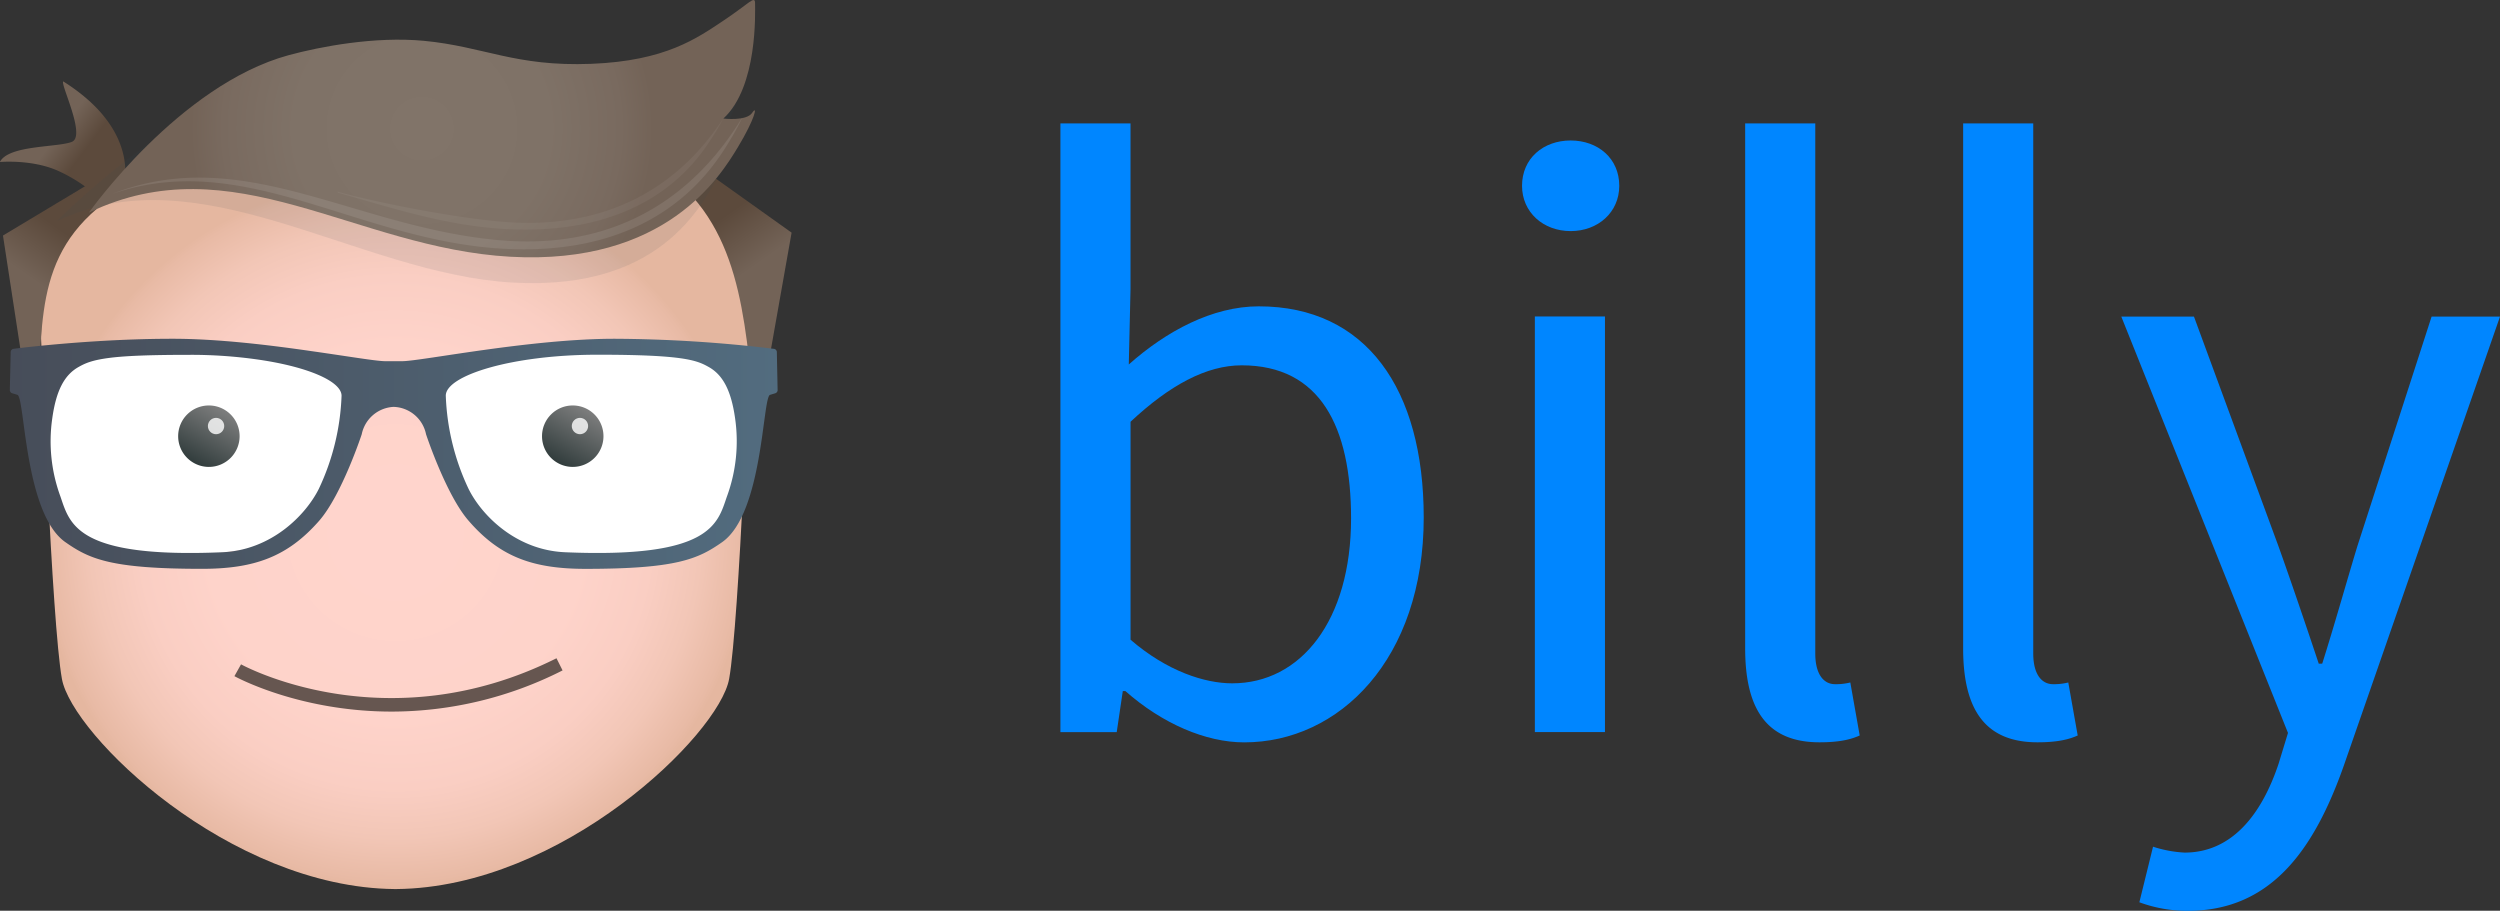 <svg id="Lag_1" data-name="Lag 1" xmlns="http://www.w3.org/2000/svg" xmlns:xlink="http://www.w3.org/1999/xlink" viewBox="0 0 822.7 299.7"><rect x="0" y="0" width="822.7" height="299.7" fill="#333333" stroke="none"/><defs><style>.cls-1{fill:url(#radial-gradient);}.cls-2{fill:#665650;}.cls-3{fill:url(#linear-gradient);}.cls-4{fill:url(#linear-gradient-2);}.cls-5{fill:url(#linear-gradient-3);}.cls-6{fill:#354a59;opacity:0.1;}.cls-7{fill:url(#Ikke-navngivet_forløb_6);}.cls-10,.cls-14,.cls-15,.cls-8{fill:#fff;}.cls-9{fill:url(#Ikke-navngivet_forløb_8);}.cls-10{opacity:0.8;}.cls-11{fill:url(#Ikke-navngivet_forløb_8-2);}.cls-12{fill:url(#Ikke-navngivet_forløb_3);}.cls-13{fill:#0086ff;}.cls-14{opacity:0.09;}.cls-15{opacity:0.05;}</style><radialGradient id="radial-gradient" cx="218.46" cy="325.99" r="117" gradientUnits="userSpaceOnUse"><stop offset="0.08" stop-color="#ffd4cc"/><stop offset="0.53" stop-color="#fed3ca"/><stop offset="0.72" stop-color="#facec3"/><stop offset="0.86" stop-color="#f2c6b6"/><stop offset="0.98" stop-color="#e8baa5"/><stop offset="1" stop-color="#e5b7a0"/></radialGradient><linearGradient id="linear-gradient" x1="2649.75" y1="217.64" x2="2692.82" y2="278.85" gradientTransform="matrix(-1, 0, 0, 1, 2775.55, 0)" gradientUnits="userSpaceOnUse"><stop offset="0.23" stop-color="#5c4a3c"/><stop offset="0.48" stop-color="#736357"/></linearGradient><linearGradient id="linear-gradient-2" x1="122.14" y1="208.25" x2="89.17" y2="183.43" gradientTransform="matrix(1, 0, 0, 1, 0, 0)" xlink:href="#linear-gradient"/><linearGradient id="linear-gradient-3" x1="309.61" y1="212.23" x2="353.87" y2="275.14" gradientTransform="matrix(1, 0, 0, 1, 0, 0)" xlink:href="#linear-gradient"/><radialGradient id="Ikke-navngivet_forløb_6" cx="227.16" cy="193.07" r="107.32" gradientUnits="userSpaceOnUse"><stop offset="0" stop-color="#817469"/><stop offset="0.39" stop-color="#7f7267"/><stop offset="0.61" stop-color="#796a5f"/><stop offset="0.71" stop-color="#736357"/></radialGradient><linearGradient id="Ikke-navngivet_forløb_8" x1="271.81" y1="302.88" x2="282.22" y2="284.85" gradientUnits="userSpaceOnUse"><stop offset="0" stop-color="#323d3d"/><stop offset="1" stop-color="gray"/></linearGradient><linearGradient id="Ikke-navngivet_forløb_8-2" x1="152.06" y1="302.88" x2="162.47" y2="284.85" xlink:href="#Ikke-navngivet_forløb_8"/><linearGradient id="Ikke-navngivet_forløb_3" x1="91.48" y1="300.06" x2="344.22" y2="300.06" gradientUnits="userSpaceOnUse"><stop offset="0" stop-color="#474d59"/><stop offset="1" stop-color="#526c7f"/></linearGradient></defs><path class="cls-1" d="M218.49,218.12c-45.32,0-116.25-35.77-116.7,43.36,0,0,3.54,94.26,6.89,112.68s55,68.64,109.5,69.14v0h.56v0c54.54-.5,106.16-50.79,109.5-69.14s6.89-112.68,6.89-112.68C333.47,178.52,263.82,218.12,218.49,218.12Z" transform="translate(-88.3 -150.73)"/><path class="cls-2" d="M217.21,384.9c-30.59,0-51.46-11.48-51.77-11.66l2.18-3.89c.48.26,47.65,26.12,103.81-2l2,4A124.48,124.48,0,0,1,217.21,384.9Z" transform="translate(-88.3 -150.73)"/><path class="cls-3" d="M89.28,228.24l10.4,67.81c3.72-31.57-2.55-57.07,20.59-76.69-.68-1.11,5.94-11.84,5-12.74Z" transform="translate(-88.3 -150.73)"/><path class="cls-4" d="M129,211.62s5.68-18-19.9-34.11c-.94,1,7.58,18,2.85,19.9s-20.84,1-23.69,6.63c0,0,10.42-.95,19,2.84a51.89,51.89,0,0,1,14.21,9.48Z" transform="translate(-88.3 -150.73)"/><path class="cls-5" d="M348.8,227.29l-11.5,64.93c-3.72-31.58-3.69-62.76-26.83-82.38.68-1.1-.44-8.59.53-9.5Z" transform="translate(-88.3 -150.73)"/><path class="cls-6" d="M107,223.52s37.34-38.15,73.4-48c10.42-2.84,28.47-6.26,44.53-4.73,19.89,1.89,30,8.53,54.94,7.57,24.64-.94,35.06-8.52,43.58-14.21s10.42-8.52,10.42-5.68.95,27.47-10.42,37.89c0,0,7.58.95,9.48-1.89s-.95,1.89-6.64,11.37-18,40.73-69.15,37.89S154.37,200.78,107,223.52Z" transform="translate(-88.3 -150.73)"/><path class="cls-7" d="M117.57,220.68s29.62-41.94,65.68-51.78c10.43-2.84,28.47-6.26,44.53-4.74,19.89,1.9,30,8.54,55,7.58,24.63-.94,35-8.52,43.57-14.21s10.43-8.52,10.43-5.68.94,27.47-10.43,37.89c0,0,7.58.95,9.48-1.89s1,1.89-4.74,11.37-23.68,38.84-74.84,36S164.93,197.94,117.57,220.68Z" transform="translate(-88.3 -150.73)"/><path class="cls-8" d="M315.09,332.77l15.48-9.67,3.8-19.17L332.8,284.1l-7.71-14.61s-22.85-4.35-24.94-3.9-27.73,0-27.73,0l-34.74,6.78s-6.63,13.82-6.63,15.62,8.73,22,8.73,22l6.13,10.2s5.7,7.26,7.78,8.16,9.46,3.62,14.15,4.08,15.94,2.38,18,1.93,15.22-.71,15.22-.71Z" transform="translate(-88.3 -150.73)"/><path class="cls-8" d="M122.59,331.8l-15.48-9.67L103.31,303l1.57-19.83,7.72-14.61s22.85-4.35,24.93-3.9,27.73,0,27.73,0L200,271.43s6.63,13.82,6.63,15.62-8.73,22-8.73,22l-6.13,10.2s-5.7,7.26-7.78,8.16-9.46,3.63-14.15,4.08-15.94,2.38-18,1.93-15.23-.71-15.23-.71Z" transform="translate(-88.3 -150.73)"/><path class="cls-9" d="M286.89,294.27a10.11,10.11,0,1,0-10.1,10.11A10.11,10.11,0,0,0,286.89,294.27Z" transform="translate(-88.3 -150.73)"/><circle class="cls-10" cx="190.85" cy="140.2" r="2.69"/><path class="cls-11" d="M167.15,294.27A10.11,10.11,0,1,0,157,304.38,10.11,10.11,0,0,0,167.15,294.27Z" transform="translate(-88.3 -150.73)"/><circle class="cls-10" cx="71.1" cy="140.2" r="2.69"/><path class="cls-12" d="M343.94,266.51a1.11,1.11,0,0,0-1.06-1,452.32,452.32,0,0,0-52.32-3.3c-27.8,0-63.68,7.38-69.93,7.38h-5.55c-2.92,0-12.27-1.61-24.22-3.3-13.74-2-30.89-4.08-45.72-4.08-17.92,0-34.93,1.43-44.73,2.44-3.58.36-6.22.69-7.59.86a1.1,1.1,0,0,0-1,1l-.29,12.64a1.11,1.11,0,0,0,.81,1l1.69.51c2.49.8,2.28,38.91,15.71,48.43,8,5.62,15.07,8.83,45,8.83,17.32,0,28.22-4,38.55-15.77,7.45-8.47,14.05-28.52,14.05-28.52a11.26,11.26,0,0,1,10.44-9h.14a11.23,11.23,0,0,1,10.58,9s6.61,20.05,14.06,28.52C252.82,334,263.71,337.93,281,337.93c29.9,0,37-3.21,45-8.83,13.42-9.52,13.21-47.63,15.7-48.43l1.69-.51a1.11,1.11,0,0,0,.81-1ZM193.22,311.6c-4.4,8.81-15.75,20.17-31.73,20.86-48,2.05-50.19-9.28-53.28-18.27a52.72,52.72,0,0,1-2.7-25.85c1.26-9,3.93-14.25,8.75-16.9,2.07-1.16,4.32-2.2,10.08-2.94,5.17-.66,13.14-1,26.43-1a155.23,155.23,0,0,1,21.33,1.4c17.08,2.32,28.6,7.23,28.6,12.07A78,78,0,0,1,193.22,311.6Zm134.27,2.59c-3.09,9-5.3,20.32-53.27,18.27-16-.69-27.34-12-31.73-20.86A77.92,77.92,0,0,1,235,280.93c0-6.66,21.86-13.47,49.94-13.47s32.57,1.78,36.51,4c4.81,2.65,7.48,7.92,8.75,16.9A52.72,52.72,0,0,1,327.49,314.19Z" transform="translate(-88.3 -150.73)"/><path class="cls-13" d="M437.26,191.34h23.07v54.57l-.57,24.76c12.38-11,27.57-19.13,42.76-19.13,35.45,0,54.3,27.29,54.3,69.49,0,46.69-27.85,74-59.08,74-12.66,0-27-6.19-39.1-16.88h-.85l-2,13.51H437.26ZM493.8,375.6c22.51,0,39.11-20.54,39.11-54.29,0-30.11-10.13-50.36-36-50.36-11.54,0-23.63,6.47-36.57,18.57v71.73C472.42,371.66,484.8,375.6,493.8,375.6Z" transform="translate(-88.3 -150.73)"/><path class="cls-13" d="M589.17,211.87c0-9,7-14.91,16-14.91s16,5.91,16,14.91c0,8.72-7,14.91-16,14.91S589.17,220.59,589.17,211.87Zm4.22,43h23.07V391.64H593.39Z" transform="translate(-88.3 -150.73)"/><path class="cls-13" d="M662.6,191.34h23.07V365.75c0,7.32,3.09,10.13,6.47,10.13a19.46,19.46,0,0,0,5.06-.56l3.09,17.44c-3.09,1.41-7,2.25-13.22,2.25-17.44,0-24.47-11-24.47-30.94Z" transform="translate(-88.3 -150.73)"/><path class="cls-13" d="M734.33,191.34H757.4V365.75c0,7.32,3.1,10.13,6.47,10.13a19.42,19.42,0,0,0,5.06-.56l3.1,17.44c-3.1,1.41-7,2.25-13.22,2.25-17.44,0-24.48-11-24.48-30.94Z" transform="translate(-88.3 -150.73)"/><path class="cls-13" d="M807.19,431.3c15.48,0,25.32-12.38,30.95-29.25l3.09-10.13-54.85-137h23.91l27.85,75.68c4.22,11.81,9,25.88,13.22,38.54h1.13c3.93-12.38,7.87-26.44,11.53-38.54l24.47-75.68H911l-51.48,148c-9.57,27-23.63,47.54-51.2,47.54a45.37,45.37,0,0,1-16-2.81l4.5-18.29A40.06,40.06,0,0,0,807.19,431.3Z" transform="translate(-88.3 -150.73)"/><path class="cls-14" d="M252.46,229.76c-47.76-4.27-84.27-32-127.16-15.25,43.48-14.95,80.61,15.41,128.57,18.07,51.16,2.84,69.16-26.52,74.84-36a80.88,80.88,0,0,0,4-7.43C324.12,203.22,301.72,234.17,252.46,229.76Z" transform="translate(-88.3 -150.73)"/><path class="cls-15" d="M253.72,223.72c-15.63-1.29-40.56-6.15-54.28-9.88v.28c17.45,4.91,35.45,10.93,55.56,12,46.23,2.38,62.49-22.18,67.63-30.1a68.08,68.08,0,0,0,3.62-6.22C318.48,201.53,298.23,227.4,253.72,223.72Z" transform="translate(-88.3 -150.73)"/></svg>